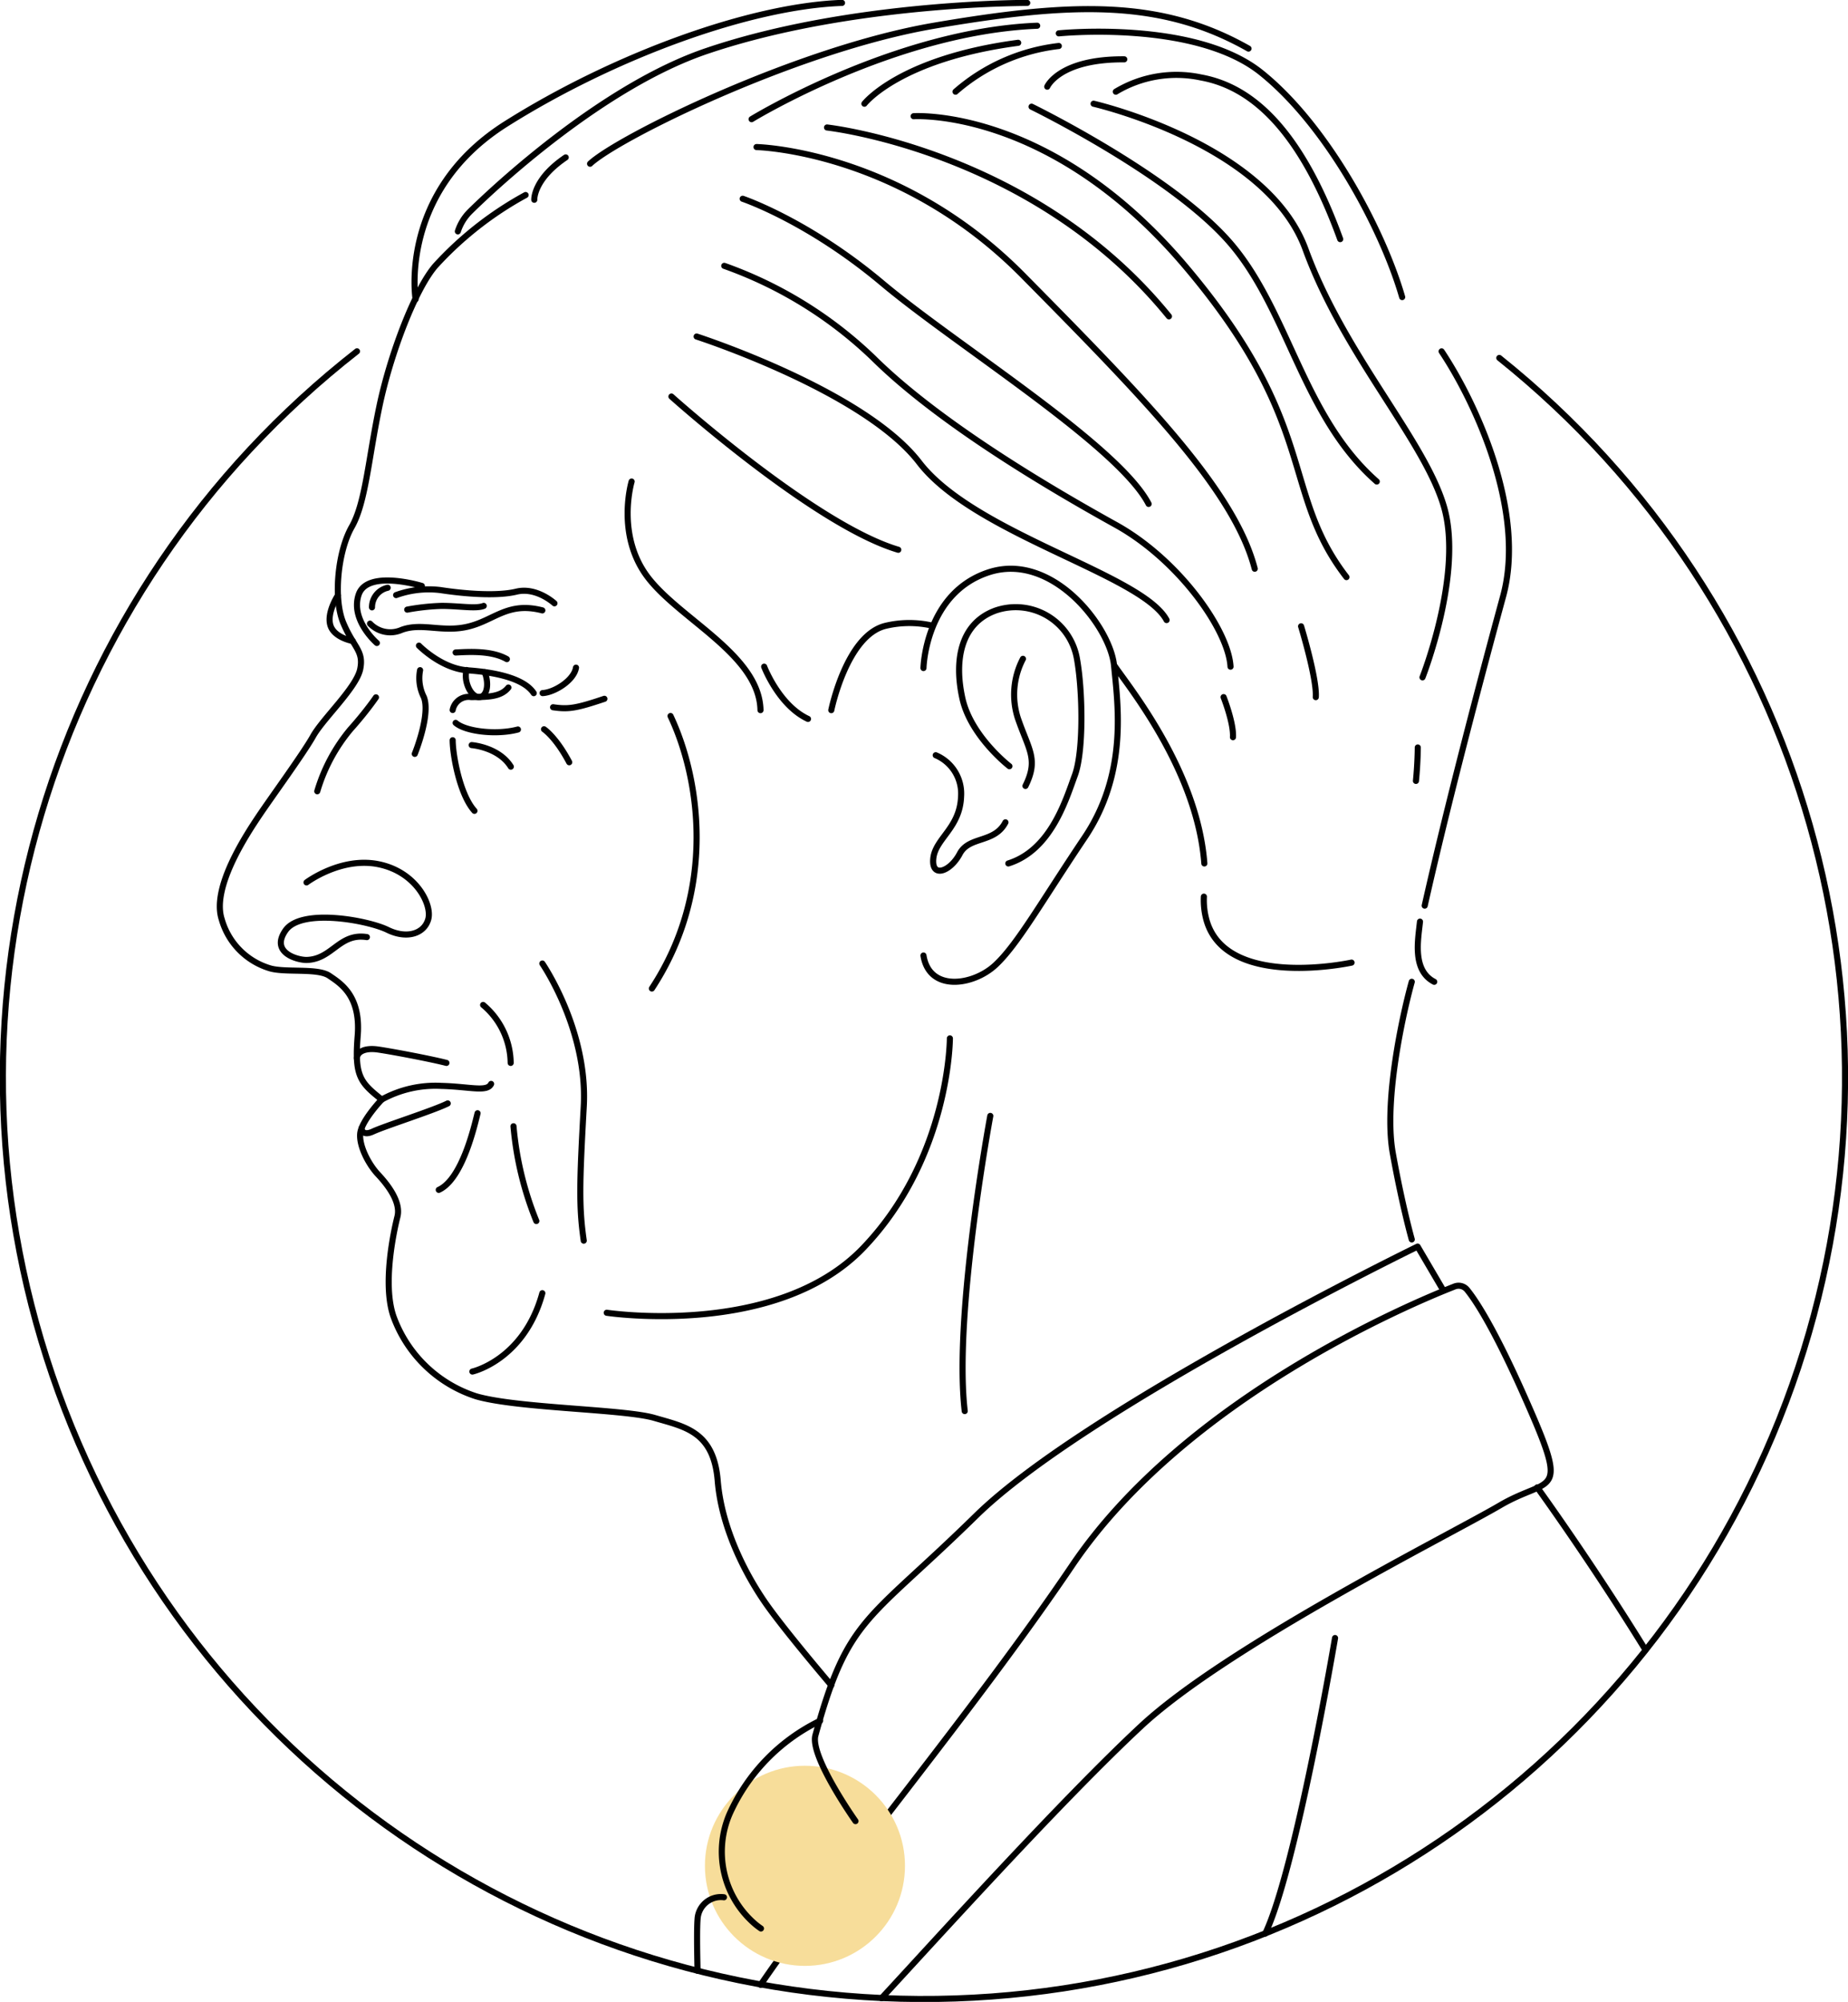 <svg xmlns="http://www.w3.org/2000/svg" width="242.78" height="262.87"><g fill="none" stroke="#000" stroke-linecap="round" stroke-linejoin="round" stroke-width=".8"><path d="M196.97 47c40.229 32.181 55.67 86.305 38.478 134.868s-63.249 80.916-114.765 80.617-97.194-33.183-113.822-81.942S6.301 77.842 46.9 46.13"/><path d="M115.81 262.38c6.75-7.28 23.56-25.91 34.1-35.72 11.31-10.53 40.44-25.06 47.17-29s9.24-.65 3.27-14.1c-4.09-9.23-6.51-12.85-7.62-14.21a1.44 1.44 0 0 0-1.64-.42c-5.55 2.17-35.34 14.61-50.23 36.62-12.85 19-31.2 40.84-40.94 55.08"/></g><circle cx="105.75" cy="245" r="13.14" fill="#f7dd9a"/><g fill="none" stroke="#000" stroke-linecap="round" stroke-linejoin="round" stroke-width=".8"><path d="M109.21 221.29s-5.5-6.44-8.25-10.24-6.14-10.12-6.67-16.61-4.32-7.08-8.3-8.25-18-1.26-23.43-2.84a17.14 17.14 0 0 1-10.85-10.44c-1.49-4.21 0-11.17.5-13.14s-1.34-4.27-2.55-5.56-2.48-3.67-2.34-5.34 2.83-4.49 2.83-4.49c-2.83-2.24-3.59-3.08-3.16-8.34s-2.19-6.87-3.74-7.92-5.89-.35-7.88-1a9.37 9.37 0 0 1-6.24-6.4c-1.37-4.18 3.27-11.16 4.83-13.5s5.89-8.26 7.18-10.56 5.68-6.36 6.18-8.79-.88-2.87-2.22-6.08-.71-9.41 1.11-12.6 2.18-8.89 3.63-15.81 4.7-15.41 7.37-18.49a45.55 45.55 0 0 1 11.84-9.28"/><path d="M62.06 180.1s6.79-1.52 9.19-10.29m8.46 2.57s22.31 3.36 33.69-8.5 11.39-27.53 11.39-27.53m-84.52-20.48s4.51-3.39 9.45-2.39 7.05 5.29 6.55 7.19-2.78 2.69-5.35 1.43-11.32-2.89-13.4.06 1.61 3.92 2.78 3.89c3.36-.09 4.27-3.57 7.9-3m1.31-38.62s-3.51-3-2.39-6.35 8.3-1.14 8.3-1.14m-6.81 4.95a3.68 3.68 0 0 0 4.15.82c2.69-1 5.38.4 8.81-.45s5.15-3.28 9.68-2.11m1.59-.93s-2.34-2.17-5-1.53-7 .25-10-.21a12.59 12.59 0 0 0-5.8.66m3 6.64s2.92 3 6.39 3.24 7.38 1 8.69 3"/><path d="M63.67 88.26a3.3 3.3 0 0 1 .21.65c.3 1.27 0 2.43-.76 2.6s-1.54-.72-1.84-2a3.64 3.64 0 0 1 0-1.53"/><path d="M59.47 93.23a2.13 2.13 0 0 1 2.4-1.7c2.17 0 3.92 0 4.92-1.25m-6.93 4.64c1.34 1.16 5.42 1.61 8.18.87m-6.07 2.05s3.53.26 5.14 2.83m5.55-7.8c2 .29 3 .15 6.74-1.11m-8.12-.75c1.51-.07 4.11-1.64 4.39-3.34m-4.2 8.09s1.54 1 3.31 4.33m-25.39-8.52c-1 1.44-2.28 3-3.34 4.18a22.79 22.79 0 0 0-4.37 8.15m8.47 40.48a14.63 14.63 0 0 1 7.84-1.79c3.7.09 6 .85 6.53-.26m-17.63-3.34c0-.86 1-1.43 2.76-1.18s6.94 1.23 9 1.76m-11.15 8.57s0 1.14 1.52.43 8-2.77 9.8-3.68m3.92 1.29c-.42 1.67-2 8.65-5.1 10.06m5.83-24.28a10.13 10.13 0 0 1 3.62 7.61m54.23-51.85s.23-9.81 8.54-12.56 16 7.08 16.5 12.25 1.81 14.13-3.86 22.56-8.84 14.09-11.76 16.78-8.66 3.51-9.42-1.28m11.29-24.86s-5.08-3.92-6.18-8.92-.23-9.83 4.33-11.51a8.16 8.16 0 0 1 10.72 6.31c.76 4.17.9 12.15-.27 15.31s-3.12 9.82-8.74 11.58m-9.54-14.21a5.46 5.46 0 0 1 3.33 5.41c-.14 4.16-3.39 5.53-3.65 8.16s2.25 1.7 3.48-.64 4.56-1.34 6-4.12m2.3-21.47a10.1 10.1 0 0 0-.67 7.8c1.45 4.21 2.73 5.38 1 8.89m-46.63-9.18c3.86 8.17 6.09 22.79-2.45 35.78m44.46 16.73s-4.84 26-3.36 38.76M54.6 39.3s-2.31-14.1 11.91-23.05S98.56.81 110.62.38m24.33 0c-7.6.06-26.32 1-41.94 6.26-13.71 4.57-28 17.92-31.24 21.12a6.46 6.46 0 0 0-1.62 2.62m17.37-8.88c3.67-3.44 27.23-15.06 45.17-18.12s29.71-3.59 41.33 3m-65.28 9.27s18.83-11.53 37.52-12.27m-22.7 10.24s4.6-5.93 20.2-8m-8.23 6.42a25 25 0 0 1 13.57-6m0-1.66s17.85-1.82 26.56 5.14 16 20.65 18.55 29.49m-46.63-27.63s1.58-3.65 10.12-3.59m-1.11 4.25a15.48 15.48 0 0 1 11.18-1.87c6.84 1.23 13.16 7.08 18.3 21.23M99.39 19.31s18.73.39 35 16.85 27.8 28.3 30.45 38.52m-56.19-57.94s27.22 3 44.92 24.8m23.32 34.24c-8.73-11.31-3.51-20-21.21-40.87s-35.65-19.65-35.65-19.65m15.49-1.25s18.46 9 26.14 17.94 9.46 22.7 19.21 31.28m-37.2-49.61s22.77 5.22 27.84 19.11 15.6 25 18.18 33.77-2.81 22.44-2.81 22.44M82.98 63.23s-2.1 7 2.11 12.55S99.75 86 99.91 93.25m9.3 0s2-9.82 7.12-11.07a13.43 13.43 0 0 1 6.26 0M97.57 26.1s8.58 2.88 18.33 11.07 31 21.3 35 29m-62.69-14.1s18.78 16.85 29.8 20.12m-26.49-28s22 7.1 29.25 16.54 29.29 14.7 32.49 20.69M95.15 34.91A54.57 54.57 0 0 1 114.73 47c8.74 8.66 23.56 17.32 31.86 21.92s14.8 13.83 15.07 18.62m-3.5 30.2a9.77 9.77 0 0 0 .4 3.28c2.78 8.92 19 5.38 19 5.38m-31.17-39.02c1.8 2.68 10.91 13.76 11.83 26m31.17-67.24c4.45 6.67 11.12 21 8.08 32.16s-7.38 27.63-10.3 40.62m-.62 2.1c-.24 2.34-1.06 6.38 1.87 7.9m-2.95 0c-1.09 3.88-3.74 15.58-2.49 22.52s2.49 11.31 2.49 11.31m-73.08 76.38s-6-8.48-5.27-11.25c4.31-15.66 6.79-14.82 21.12-28.86s58-35.33 58-35.33l3.38 5.76m-14.23 45.64s-5.14 30.35-9.17 38.81"/><path d="M201.95 195.31s7 9.64 14.22 21.33m-108.43 9.32a24.94 24.94 0 0 0-11.89 12.23 12.51 12.51 0 0 0 3.33 14.44 9.18 9.18 0 0 0 .79.6m-4.86-4.1a3.07 3.07 0 0 0-3.47 2.89c-.09 1.15-.07 3.79 0 6.76m69.11-167.24s1.34 3.39 1.23 5.26m8.95-14.56s2.1 6.9 1.93 9.3m13.4 6.61s0 1.93-.24 4.39M71.25 126.52s6 8.72 5.44 18.78-.64 13.16 0 17.61M59.47 97.2c0 1.83.9 7.09 2.86 9.27M55.19 88a5.48 5.48 0 0 0 .49 3.53c.92 2.29-1.19 7.46-1.19 7.46m5.37-13.31c1.89-.1 4.74-.26 6.73.87m-15.66-9.37a2.62 2.62 0 0 0-2.06 2.57m4.63.3a29.27 29.27 0 0 1 4.51-.49c2.37 0 4.49.41 5.54 0m-19.16-1.38s-1.46 2.2-1 3.88 2.95 2.11 2.95 2.11m23.85-57.94s-.14-2.67 4.13-5.56m26.07 66.87s1.93 5.08 5.76 6.86m-38.69 53.49a42.86 42.86 0 0 0 3 12.44"/></g></svg>